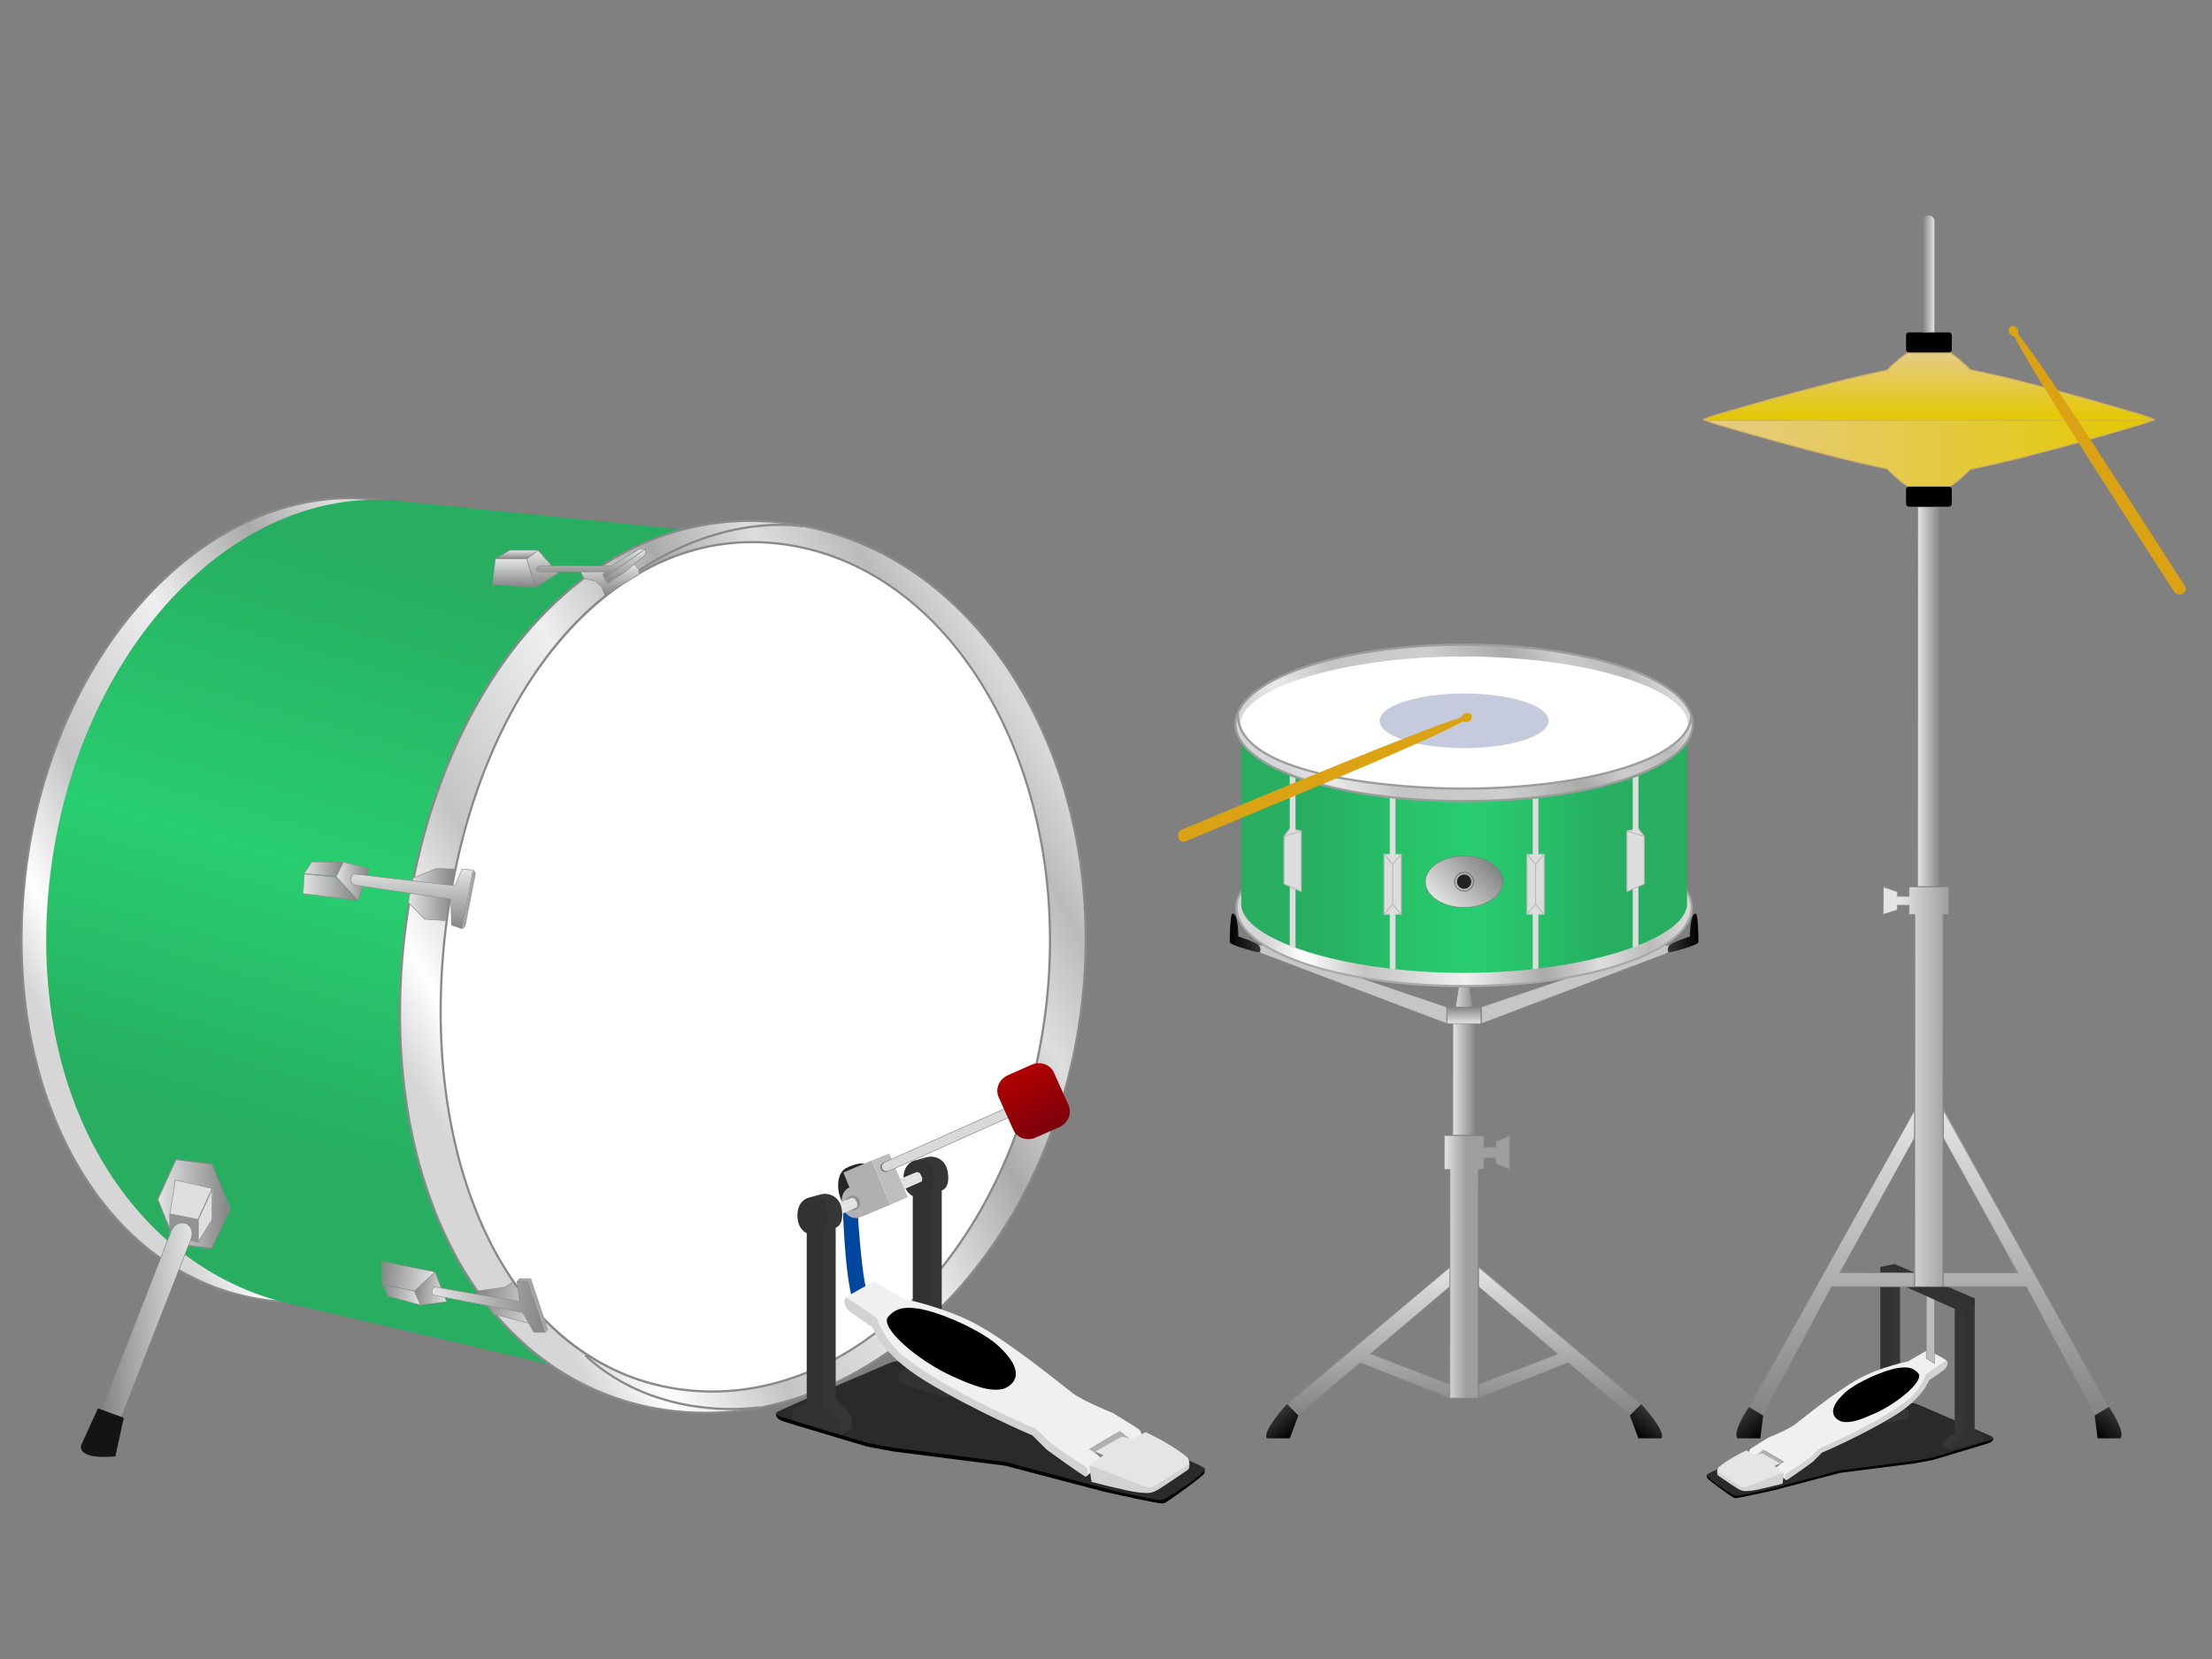<?xml version="1.0" encoding="utf-8"?>
<!-- Generator: Adobe Illustrator 16.0.0, SVG Export Plug-In . SVG Version: 6.00 Build 0)  -->
<!DOCTYPE svg PUBLIC "-//W3C//DTD SVG 1.1//EN" "http://www.w3.org/Graphics/SVG/1.1/DTD/svg11.dtd">
<svg version="1.1" xmlns="http://www.w3.org/2000/svg" xmlns:xlink="http://www.w3.org/1999/xlink" x="0px" y="0px" width="400px"
	 height="300px" viewBox="0 0 400 300" enable-background="new 0 0 400 300" xml:space="preserve">
<rect x="0" y="0" width="400" height="300" fill="#808080" stroke="none"/>
<g>
	<g>
		<path fill-rule="evenodd" clip-rule="evenodd" d="M308.67,266.712c-0.026,0.137,0.011,0.444,0.044,0.559
			c0.086,0.294,4.489,3.485,4.819,3.584c0.329,0.1,0.367,0.046,1.518-0.147c1.879-0.347,5.874-1.256,5.874-1.256l11.815-3.106
			l13.465-1.718l3.234-0.595c0,0,9.211-2.742,10.1-3.04c0.344-0.115,1.038-0.431,0.876-0.974
			C360.328,259.728,308.697,266.563,308.67,266.712z"/>
		<path fill-rule="evenodd" clip-rule="evenodd" fill="#2A2A2A" d="M308.67,266.712c0,0.704,3.91,3.105,4.537,3.503
			c0.627,0.396,0.936,0.304,1.816,0.143c1.881-0.344,4.501-0.958,4.501-0.958l13.207-3.502l8.782-1.124l4.689-0.595l3.235-0.596
			l10.5-3.171c0,0,0.417-0.145,0.483-0.335c0.028-0.082-0.005-0.17-0.153-0.261c-0.507-0.308-12.737-5.533-13.314-5.783
			c-0.546-0.233-1.005-0.417-1.611-0.232C343.992,254.212,308.67,265.689,308.67,266.712z"/>
		<polygon fill-rule="evenodd" clip-rule="evenodd" fill="#B0B0B0" points="318.904,262.155 322.602,264.334 321.289,265.345 
			317.715,263.08 		"/>
		<polygon fill-rule="evenodd" clip-rule="evenodd" fill="#323232" points="342.094,231.16 340.026,230.644 340.026,253.899 
			338.476,255.966 338.476,256.951 340.026,257.517 342.094,254.416 		"/>
		<path fill-rule="evenodd" clip-rule="evenodd" fill="#363636" d="M343.592,254.416v-24.29c0,0.023-1.561-0.517-1.561-0.517v24.807
			l-2.081,1.55v1.551l5.2-1.034v-1.55L343.592,254.416z"/>
		<polyline fill-rule="evenodd" clip-rule="evenodd" fill="#848484" points="321.839,264.639 321.84,264.857 321.283,265.352 
			320.885,265.062 		"/>
		<path fill-rule="evenodd" clip-rule="evenodd" fill="#F0F0F0" d="M318.904,262.155l3.697,2.179c0,0-0.529,0.342-0.858,0.595
			c-0.33,0.253-0.849,0.765-0.66,0.925c0.122,0.104,1.782,1.717,1.782,1.717l6.735-5.283l10.168-5.216c0,0,6.603-3.347,7.726-6.009
			c0.744-1.764,4.987-4.597,4.489-5.018c-0.253-0.297-3.169-1.85-3.169-1.85s-0.231-0.053-0.463,0.066
			c-0.314,0.163-3.301,1.915-3.301,1.915s-4.975,1.001-8.848,3.104c-4.315,2.341-10.754,7.691-11.621,8.318
			c-1.369,0.989-4.819,2.377-4.819,2.377s-2.704,1.634-3.169,1.98c-0.489,0.488-0.265,1.123-0.265,1.123l0.726,0.528
			L318.904,262.155z"/>
		<path fill-rule="evenodd" clip-rule="evenodd" fill="#D2D2D2" d="M322.865,267.57c0.135,0.102,0.158,0.09,0.265,0.065
			s4.401-3.026,4.688-3.302c0.286-0.274,1.651-1.65,1.651-1.65s6.797-2.863,12.875-6.536c5.479-3.313,6.471-6.537,6.471-6.537
			s2.623-1.764,2.905-2.047c0.312-0.35,0.762-1.098,0.264-1.519c-0.353,0.106-3.754,2.437-3.763,2.509
			c-0.068,0.507-1.213,3-3.17,4.556c-4.975,3.96-14.386,8.125-15.715,8.65c-0.473,0.187-1.849,1.649-1.849,1.649
			c-0.501,0.47-3.104,2.181-4.424,3.038C322.714,266.675,322.726,267.467,322.865,267.57z"/>
		<path fill-rule="evenodd" clip-rule="evenodd" fill="#E5E5E5" d="M310.519,266.117c-0.032,0.553,4.253,3.103,4.755,3.169
			c0.334,0.045,7.328-2.971,7.328-2.971l-1.717-1.254c0,0,0.496-0.218,0.793-0.331c0.125-0.048,0.211-0.076,0.131-0.132
			c-0.037-0.028-2.881-1.664-3.037-1.717c-0.156-0.054-0.127-0.065-0.396,0c-0.179,0.044-0.925,0.264-0.925,0.264l-1.65-0.858
			c0,0-2.597,1.16-4.622,2.707C310.781,265.298,310.557,265.461,310.519,266.117z"/>
		<path fill-rule="evenodd" clip-rule="evenodd" fill="#D2D2D2" d="M310.519,266.117c0,0-0.056,0.555,0.198,0.726
			c0.291,0.198,2.683,1.85,3.564,2.377c0.883,0.528,1.322,0.45,2.51,0.331c1.188-0.119,5.547-1.255,5.547-1.255
			s0.283-1.922,0.264-1.98c-0.041-0.128-6.603,2.51-6.603,2.51s-0.862,0.237-1.123,0.065L310.519,266.117z"/>
		<path fill-rule="evenodd" clip-rule="evenodd" d="M339.108,255.553c-2.511,1.129-4.43,1.877-6.075,1.519
			c-0.154-0.033-3.843-1.262,0.727-5.348c1.877-1.679,6.805-3.952,9.509-4.359c1.835-0.275,2.784,0.026,3.63,0.992
			C347.996,249.606,343.339,253.65,339.108,255.553z"/>
		<g>
			<polygon fill-rule="evenodd" clip-rule="evenodd" fill="#BCBCBC" points="348.322,245.588 348.345,233.744 349.818,234.819 
				349.796,246.57 			"/>
			<path fill="#828282" d="M348.395,233.931l1.352,0.9v11.646l-1.352-0.901V233.931 M348.295,233.744v11.886l1.551,1.034v-11.887
				L348.295,233.744L348.295,233.744z"/>
		</g>
		<polygon fill-rule="evenodd" clip-rule="evenodd" fill="#363636" points="355.105,234.777 353.476,234.261 353.476,259.067 
			351.305,260.617 351.305,261.651 352.933,262.168 352.933,261.134 355.105,259.584 		"/>
		<polygon fill-rule="evenodd" clip-rule="evenodd" fill="#323232" points="357.08,258.771 357.08,234.777 355.014,235.295 
			355.014,259.067 352.945,261.134 352.945,262.168 358.631,260.617 358.631,259.584 		"/>
		<polygon fill-rule="evenodd" clip-rule="evenodd" fill="#323232" points="357.08,236.328 355.014,237.361 340.026,230.644 
			340.026,229.093 342.61,228.576 357.08,234.777 		"/>
	</g>
	<g>
		<linearGradient id="SVGID_1_" gradientUnits="userSpaceOnUse" x1="366.361" y1="255.897" x2="366.361" y2="200.67">
			<stop  offset="0" style="stop-color:#848484"/>
			<stop  offset="1" style="stop-color:#E3E4E4"/>
		</linearGradient>
		<polygon fill-rule="evenodd" clip-rule="evenodd" fill="url(#SVGID_1_)" points="366.427,232.688 351.396,232.661 
			351.446,230.126 364.832,230.176 351.44,205.813 351.446,200.67 381.325,254.44 378.805,255.896 		"/>
		<path fill="#828282" d="M351.496,201.055l29.738,53.325l-2.41,1.446l-12.354-23.162l-0.028-0.053h-0.06h-14.887v-2.386h13.336
			h0.17l-0.082-0.148l-13.424-24.266V201.055 M351.396,200.67v5.167l13.436,24.289h-13.436v2.585h14.986l12.402,23.255l2.584-1.55
			L351.396,200.67L351.396,200.67z"/>
	</g>
	
		<linearGradient id="SVGID_2_" gradientUnits="userSpaceOnUse" x1="-211.745" y1="474.576" x2="-206.062" y2="474.576" gradientTransform="matrix(-0.643 0.766 0.766 0.643 -116.636 112.923)">
		<stop  offset="0" style="stop-color:#353535"/>
		<stop  offset="1" style="stop-color:#000000"/>
	</linearGradient>
	<path fill="url(#SVGID_2_)" d="M379.303,260.101h4.135c1-1.163-2.068-5.685-2.068-5.685l-2.584,1.55"/>
	<g>
		<linearGradient id="SVGID_3_" gradientUnits="userSpaceOnUse" x1="331.275" y1="255.895" x2="331.275" y2="200.694">
			<stop  offset="0" style="stop-color:#848484"/>
			<stop  offset="1" style="stop-color:#E3E4E4"/>
		</linearGradient>
		<polygon fill-rule="evenodd" clip-rule="evenodd" fill="url(#SVGID_3_)" points="316.279,254.373 346.271,200.694 
			346.178,205.837 332.747,230.102 346.228,230.176 346.178,232.711 331.241,232.661 318.818,255.896 		"/>
		<path fill="#828282" d="M346.128,201.055v4.757l-13.425,24.266l-0.082,0.148h0.17h13.337v2.386h-14.887h-0.06l-0.028,0.053
			l-12.354,23.162l-2.41-1.446L346.128,201.055 M346.228,200.67l-29.974,53.746l2.584,1.55l12.403-23.255h14.986v-2.585h-13.437
			l13.437-24.289V200.67L346.228,200.67z"/>
	</g>
	
		<linearGradient id="SVGID_4_" gradientUnits="userSpaceOnUse" x1="181.693" y1="5.732" x2="187.375" y2="5.732" gradientTransform="matrix(0.643 0.766 -0.766 0.643 202.223 112.923)">
		<stop  offset="0" style="stop-color:#353535"/>
		<stop  offset="1" style="stop-color:#000000"/>
	</linearGradient>
	<path fill="url(#SVGID_4_)" d="M318.32,260.101h-4.134c-1.001-1.163,2.067-5.685,2.067-5.685l2.584,1.55"/>
	<g>
		<linearGradient id="SVGID_5_" gradientUnits="userSpaceOnUse" x1="340.527" y1="196.511" x2="352.43" y2="196.511">
			<stop  offset="0.267" style="stop-color:#E3E4E4"/>
			<stop  offset="0.996" style="stop-color:#9E9E9E"/>
		</linearGradient>
		<polygon fill="url(#SVGID_5_)" points="346.228,232.661 346.277,165.403 345.193,165.354 345.243,163.722 343.127,163.672 
			343.077,164.563 340.527,165.355 340.593,160.36 343.111,161.248 343.077,162.04 345.193,162.09 345.243,160.36 352.43,160.41 
			352.38,165.403 351.396,165.354 351.347,232.661 		"/>
		<path fill="#828282" d="M352.33,160.46v4.844h-0.934h-0.1v0.1v67.208h-4.97v-67.208v-0.1h-0.1h-0.935v-1.582v-0.1h-0.1h-2.066
			h-0.1v0.1v0.769l-2.385,0.775v-4.768l2.385,0.774v0.768v0.1h0.1h2.066h0.1v-0.1v-1.58H352.33 M352.43,160.36h-7.236v1.68h-2.066
			v-0.84l-2.584-0.84v5.043l2.584-0.841v-0.841h2.066v1.682h1.034v67.308h5.169v-67.308h1.033V160.36L352.43,160.36z"/>
	</g>
	<g>
		<linearGradient id="SVGID_6_" gradientUnits="userSpaceOnUse" x1="346.744" y1="125.969" x2="350.879" y2="125.969">
			<stop  offset="0" style="stop-color:#E3E4E4"/>
			<stop  offset="1" style="stop-color:#848484"/>
		</linearGradient>
		<polygon fill-rule="evenodd" clip-rule="evenodd" fill="url(#SVGID_6_)" points="346.744,160.311 346.794,91.626 350.879,91.676 
			350.829,160.311 		"/>
		<path fill="#828282" d="M350.779,91.727v68.534h-3.936V91.727H350.779 M350.879,91.626h-4.135v68.734h4.135V91.626L350.879,91.626
			z"/>
	</g>
	<g>
		<linearGradient id="SVGID_7_" gradientUnits="userSpaceOnUse" x1="389.528" y1="81.807" x2="308.1" y2="81.807">
			<stop  offset="0" style="stop-color:#E3C800"/>
			<stop  offset="1" style="stop-color:#E6CB87"/>
		</linearGradient>
		<path fill="url(#SVGID_7_)" d="M345.053,87.909c-0.338,0-2.571-1.798-3.767-3.11c-12.104-2.45-31.278-8.198-31.471-8.255
			c-1.551-0.537-1.701-0.742-1.716-0.78c0.001,0,0.002,0.001,0.003,0.001c0.021,0,0.138-0.059,0.651-0.059h80.103
			c0.573,0,0.662,0.073,0.672,0.083c-0.001,0-0.001,0-0.001,0c-0.013,0-0.139,0.223-1.736,0.756
			c-0.192,0.058-19.56,5.942-31.479,8.309c-1.297,1.365-3.41,3.055-3.741,3.055H345.053z"/>
		<path fill="#D1AF65" d="M388.856,75.806c0.207,0,0.345,0.009,0.438,0.021c-0.185,0.111-0.602,0.312-1.53,0.621
			c-0.194,0.059-19.557,5.941-31.472,8.308l-0.063,0.013l-0.044,0.047c-1.265,1.358-3.295,2.957-3.614,2.993l-7.514,0
			c-0.337-0.039-2.454-1.714-3.697-3.078l-0.044-0.048l-0.064-0.013c-12.045-2.417-31.214-8.165-31.398-8.22
			c-0.921-0.318-1.335-0.515-1.52-0.625c0.09-0.011,0.224-0.02,0.421-0.02H388.856 M388.856,75.605h-80.103
			c-1.551,0-0.461,0.517,1.033,1.034c0,0,19.23,5.779,31.425,8.227c1.151,1.263,3.431,3.143,3.841,3.143h7.518
			c0.401,0,2.587-1.796,3.761-3.057c12.063-2.396,31.491-8.313,31.491-8.313C389.373,76.123,390.406,75.605,388.856,75.605
			L388.856,75.605z"/>
	</g>
	<path d="M344.678,88.525c0-0.285,0.23-0.517,0.516-0.517h7.236c0.285,0,0.516,0.231,0.516,0.517v2.584
		c0,0.286-0.23,0.517-0.516,0.517h-7.236c-0.285,0-0.516-0.231-0.516-0.517V88.525z"/>
	<g>
		<linearGradient id="SVGID_8_" gradientUnits="userSpaceOnUse" x1="348.809" y1="76.022" x2="348.809" y2="63.819">
			<stop  offset="0" style="stop-color:#E3C800"/>
			<stop  offset="1" style="stop-color:#E6CB87"/>
		</linearGradient>
		<path fill="url(#SVGID_8_)" d="M308.754,76.022c-0.57,0-0.652-0.073-0.66-0.081c0.017-0.011,0.154-0.215,1.726-0.758
			c0.188-0.057,19.362-5.805,31.412-8.223c1.25-1.343,3.484-3.141,3.821-3.141h7.518c0.331,0,2.444,1.69,3.688,3.025
			c11.974,2.397,31.341,8.281,31.535,8.34c1.614,0.538,1.725,0.76,1.73,0.776c0,0-0.001-0.001-0.003-0.001
			c-0.017,0-0.131,0.063-0.664,0.063H308.754z"/>
		<path fill="#D1AF65" d="M352.567,63.919c0.328,0.041,2.354,1.637,3.617,2.993l0.044,0.047l0.063,0.013
			c11.915,2.366,31.277,8.249,31.467,8.306c0.932,0.31,1.35,0.512,1.535,0.623c-0.093,0.012-0.231,0.021-0.438,0.021h-80.103
			c-0.197,0-0.331-0.009-0.421-0.02c0.185-0.109,0.596-0.306,1.512-0.623c0.192-0.058,19.361-5.805,31.406-8.222l0.064-0.013
			l0.044-0.048c1.244-1.364,3.36-3.04,3.693-3.078H352.567 M352.57,63.719h-7.518c-0.41,0-2.689,1.88-3.841,3.143
			c-12.194,2.447-31.425,8.227-31.425,8.227c-1.494,0.517-2.584,1.034-1.033,1.034h80.103c1.55,0,0.517-0.517-1.034-1.034
			c0,0-19.429-5.917-31.491-8.313C355.157,65.516,352.972,63.719,352.57,63.719L352.57,63.719z"/>
	</g>
	<path d="M344.678,63.203c0,0.286,0.23,0.517,0.516,0.517h7.236c0.285,0,0.516-0.231,0.516-0.517v-2.583
		c0-0.286-0.23-0.518-0.516-0.518h-7.236c-0.285,0-0.516,0.232-0.516,0.518V63.203z"/>
	
		<linearGradient id="SVGID_9_" gradientUnits="userSpaceOnUse" x1="-368.857" y1="49.507" x2="-366.789" y2="49.507" gradientTransform="matrix(-1 0 0 1 -19.012 0)">
		<stop  offset="0" style="stop-color:#E3E4E4"/>
		<stop  offset="1" style="stop-color:#848484"/>
	</linearGradient>
	<path fill="url(#SVGID_9_)" stroke="#828282" stroke-width="0.1" stroke-miterlimit="10" d="M347.777,60.102h2.068V39.947
		c0-0.57-0.463-1.034-1.034-1.034l0,0c-0.57,0-1.034,0.463-1.034,1.034V60.102z"/>
</g>
<g>
	<g>
		<g>
			<linearGradient id="SVGID_10_" gradientUnits="userSpaceOnUse" x1="247.478" y1="255.898" x2="247.478" y2="229.131">
				<stop  offset="0" style="stop-color:#848484"/>
				<stop  offset="1" style="stop-color:#E3E4E4"/>
			</linearGradient>
			<polygon fill-rule="evenodd" clip-rule="evenodd" fill="url(#SVGID_10_)" points="232.752,253.864 262.206,229.131 
				262.124,232.711 247.876,244.784 262.156,250.328 262.124,252.865 245.974,246.434 234.787,255.897 			"/>
			<path fill="#828282" d="M262.074,229.308v3.357l-14.23,12.081l-0.129,0.109l0.157,0.061l14.202,5.434v2.369l-16.082-6.331
				l-0.057-0.022l-0.045,0.039l-11.101,9.426l-1.926-1.925L262.074,229.308 M262.174,229.093l-29.457,24.807l2.067,2.066
				l11.171-9.485l16.219,6.385v-2.584l-14.266-5.459l14.266-12.111V229.093L262.174,229.093z"/>
		</g>
		
			<linearGradient id="SVGID_11_" gradientUnits="userSpaceOnUse" x1="-42.94" y1="273.738" x2="-37.857" y2="273.738" gradientTransform="matrix(0.643 0.766 -0.766 0.643 467.511 112.923)">
			<stop  offset="0" style="stop-color:#353535"/>
			<stop  offset="1" style="stop-color:#000000"/>
		</linearGradient>
		<path fill="url(#SVGID_11_)" d="M233.234,260.101H229.1c-1.002-1.163,3.617-6.201,3.617-6.201l2.067,2.066"/>
		<g>
			<linearGradient id="SVGID_12_" gradientUnits="userSpaceOnUse" x1="282.045" y1="255.898" x2="282.045" y2="229.093">
				<stop  offset="0" style="stop-color:#848484"/>
				<stop  offset="1" style="stop-color:#E3E4E4"/>
			</linearGradient>
			<polygon fill-rule="evenodd" clip-rule="evenodd" fill="url(#SVGID_12_)" points="283.593,246.442 267.323,252.818 
				267.392,250.281 281.625,244.869 267.374,232.673 267.392,229.093 296.767,253.938 294.73,255.898 			"/>
			<path fill="#828282" d="M267.441,229.308l29.21,24.598l-1.925,1.925l-11.102-9.426l-0.045-0.039l-0.057,0.022l-16.082,6.331
				v-2.369l14.202-5.434l0.157-0.061l-0.129-0.109l-14.23-12.081V229.308 M267.342,229.093v3.618l14.266,12.111l-14.266,5.459v2.584
				l16.219-6.385l11.172,9.485l2.066-2.066L267.342,229.093L267.342,229.093z"/>
		</g>
		
			<linearGradient id="SVGID_13_" gradientUnits="userSpaceOnUse" x1="-225.016" y1="490.711" x2="-219.934" y2="490.711" gradientTransform="matrix(-0.643 0.766 0.766 0.643 -221.236 112.923)">
			<stop  offset="0" style="stop-color:#353535"/>
			<stop  offset="1" style="stop-color:#000000"/>
		</linearGradient>
		<path fill="url(#SVGID_13_)" d="M296.282,260.101h4.134c1.002-1.163-3.617-6.201-3.617-6.201l-2.066,2.066"/>
		<g>
			<polygon fill="#C6C6C6" points="267.908,182.064 300.949,170.937 302.484,170.938 302.435,171.406 301.415,172.404 
				267.908,185.094 			"/>
			<path fill="#828282" d="M302.385,170.988v0.377l-0.99,0.988l-33.437,12.668v-2.886l32.992-11.147H302.385 M302.484,170.889
				h-1.551l-33.075,11.176v3.102l33.592-12.727l1.034-1.033V170.889L302.484,170.889z"/>
		</g>
		<linearGradient id="SVGID_14_" gradientUnits="userSpaceOnUse" x1="301.58" y1="168.693" x2="307.135" y2="168.693">
			<stop  offset="0" style="stop-color:#353535"/>
			<stop  offset="1" style="stop-color:#000000"/>
		</linearGradient>
		<path fill-rule="evenodd" clip-rule="evenodd" fill="url(#SVGID_14_)" d="M305.584,169.339c0,0-3.1,1.033-3.617,1.55
			c-0.517,0.518-0.517,1.293,0,1.293c0.518,0,5.168-1.293,5.168-1.81c0,0,0-5.168-0.517-5.168
			C305.584,165.204,305.584,169.339,305.584,169.339z"/>
		<g>
			<polygon fill="#C6C6C6" points="228.084,172.393 227.067,171.371 227.082,170.889 228.582,170.938 261.642,182.112 
				261.608,185.094 			"/>
			<path fill="#828282" d="M228.565,170.988l32.992,11.147v2.886l-33.436-12.668l-0.99-0.988v-0.377H228.565 M228.582,170.889h-1.55
				v0.518l1.034,1.033l33.591,12.727v-3.102L228.582,170.889L228.582,170.889z"/>
		</g>
		
			<linearGradient id="SVGID_15_" gradientUnits="userSpaceOnUse" x1="18.063" y1="168.693" x2="23.619" y2="168.693" gradientTransform="matrix(-1 0 0 1 246 0)">
			<stop  offset="0" style="stop-color:#353535"/>
			<stop  offset="1" style="stop-color:#000000"/>
		</linearGradient>
		<path fill-rule="evenodd" clip-rule="evenodd" fill="url(#SVGID_15_)" d="M223.932,169.339c0,0,3.101,1.033,3.617,1.55
			c0.518,0.518,0.518,1.293,0,1.293c-0.517,0-5.168-1.293-5.168-1.81c0,0,0-5.168,0.518-5.168
			C223.932,165.204,223.932,169.339,223.932,169.339z"/>
		<g>
			<linearGradient id="SVGID_16_" gradientUnits="userSpaceOnUse" x1="261.141" y1="229.068" x2="273.046" y2="229.068">
				<stop  offset="0" style="stop-color:#E3E4E4"/>
				<stop  offset="0.341" style="stop-color:#9E9E9E"/>
			</linearGradient>
			<polygon fill="url(#SVGID_16_)" points="262.174,252.815 262.224,211.521 261.141,211.472 261.19,205.32 268.375,205.37 
				268.325,207.388 270.442,207.438 270.492,206.354 273.046,205.367 272.978,211.521 270.461,210.441 270.492,209.455 
				268.375,209.405 268.325,211.521 267.342,211.472 267.292,252.815 			"/>
			<path fill="#828282" d="M268.275,205.42v1.968v0.1h0.1h2.067h0.1v-0.1v-0.966l2.386-0.954v5.906l-2.386-0.953v-0.966v-0.1h-0.1
				h-2.067h-0.1v0.1v1.967h-0.934h-0.1v0.1v41.244h-4.969v-41.244v-0.1h-0.1h-0.934v-6.002H268.275 M273.027,205.32l-2.585,1.034
				v1.033h-2.067v-2.067h-7.234v6.201h1.033v41.344h5.168v-41.344h1.033v-2.066h2.067v1.033l2.585,1.033V205.32L273.027,205.32z"/>
		</g>
		<g>
			<linearGradient id="SVGID_17_" gradientUnits="userSpaceOnUse" x1="266.825" y1="191.862" x2="262.69" y2="191.862">
				<stop  offset="0" style="stop-color:#848484"/>
				<stop  offset="1" style="stop-color:#E3E4E4"/>
			</linearGradient>
			<polygon fill-rule="evenodd" clip-rule="evenodd" fill="url(#SVGID_17_)" points="262.69,205.271 262.74,182.064 
				263.208,182.114 263.774,178.454 265.791,178.497 266.259,182.071 266.825,182.114 266.775,205.271 			"/>
			<path fill="#828282" d="M265.704,178.547l0.506,3.531l0.012,0.086h0.087h0.417v23.057h-3.936v-23.057h0.418h0.087l0.012-0.086
				l0.505-3.531H265.704 M265.791,178.447h-2.066l-0.517,3.617h-0.518v23.256h4.135v-23.256h-0.517L265.791,178.447L265.791,178.447
				z"/>
		</g>
		<g>
			<linearGradient id="SVGID_18_" gradientUnits="userSpaceOnUse" x1="264.758" y1="185.116" x2="264.758" y2="182.065">
				<stop  offset="0" style="stop-color:#E3E4E4"/>
				<stop  offset="1" style="stop-color:#848484"/>
			</linearGradient>
			<polygon fill-rule="evenodd" clip-rule="evenodd" fill="url(#SVGID_18_)" points="261.657,185.116 261.707,182.064 
				267.858,182.114 267.81,185.116 			"/>
			<path fill="#828282" d="M267.759,182.164v2.902h-6.002v-2.902H267.759 M267.858,182.064h-6.201v3.102h6.201V182.064
				L267.858,182.064z"/>
		</g>
	</g>
	<g>
		<linearGradient id="SVGID_19_" gradientUnits="userSpaceOnUse" x1="223.614" y1="164.141" x2="305.901" y2="164.141">
			<stop  offset="0.066" style="stop-color:#D6D6D6"/>
			<stop  offset="0.146" style="stop-color:#FFFFFF"/>
			<stop  offset="0.283" style="stop-color:#C4C4C4"/>
			<stop  offset="0.504" style="stop-color:#EFEFEF"/>
			<stop  offset="0.677" style="stop-color:#AAAAAA"/>
			<stop  offset="0.801" style="stop-color:#DEDEDE"/>
			<stop  offset="0.907" style="stop-color:#BBBBBB"/>
			<stop  offset="0.987" style="stop-color:#D8D8D8"/>
		</linearGradient>
		<path fill-rule="evenodd" clip-rule="evenodd" fill="url(#SVGID_19_)" d="M264.758,178.312c-22.687,0-41.144-6.356-41.144-14.171
			c0-7.813,18.457-14.17,41.144-14.17s41.144,6.356,41.144,14.17C305.901,171.955,287.444,178.312,264.758,178.312z"/>
		<path fill="#A8A8A8" d="M264.758,150.171c22.576,0,40.943,6.267,40.943,13.97c0,7.704-18.367,13.971-40.943,13.971
			s-40.943-6.267-40.943-13.971C223.814,156.438,242.182,150.171,264.758,150.171 M264.758,149.771
			c-22.833,0-41.344,6.433-41.344,14.37s18.511,14.371,41.344,14.371c22.834,0,41.344-6.434,41.344-14.371
			S287.592,149.771,264.758,149.771L264.758,149.771z"/>
	</g>
	<linearGradient id="SVGID_20_" gradientUnits="userSpaceOnUse" x1="224.448" y1="154.739" x2="305.068" y2="154.739">
		<stop  offset="0.155" style="stop-color:#27AE61"/>
		<stop  offset="0.513" style="stop-color:#28CE70"/>
		<stop  offset="0.823" style="stop-color:#27AE61"/>
	</linearGradient>
	<path fill-rule="evenodd" clip-rule="evenodd" fill="url(#SVGID_20_)" d="M264.758,143.12c17.389,0,40.311-9.569,40.311-9.569
		v29.915c0,6.231-18.295,12.462-40.311,12.462s-40.31-6.071-40.31-12.462v-29.915C224.448,133.551,248.25,143.12,264.758,143.12z"/>
	<g>
		<linearGradient id="SVGID_21_" gradientUnits="userSpaceOnUse" x1="233.107" y1="149.08" x2="296.364" y2="112.559">
			<stop  offset="0.066" style="stop-color:#D6D6D6"/>
			<stop  offset="0.146" style="stop-color:#E9E9E9"/>
			<stop  offset="0.283" style="stop-color:#C4C4C4"/>
			<stop  offset="0.504" style="stop-color:#CECECE"/>
			<stop  offset="0.677" style="stop-color:#AAAAAA"/>
			<stop  offset="0.783" style="stop-color:#CCCCCC"/>
			<stop  offset="0.907" style="stop-color:#BBBBBB"/>
			<stop  offset="0.987" style="stop-color:#D8D8D8"/>
		</linearGradient>
		<path fill-rule="evenodd" clip-rule="evenodd" fill="url(#SVGID_21_)" d="M264.758,116.497c22.834,0,41.344,6.433,41.344,14.371
			c0,7.938-18.51,13.921-41.344,13.921c-22.833,0-41.344-5.984-41.344-13.921C223.414,122.93,241.925,116.497,264.758,116.497z"/>
	</g>
	<path fill-rule="evenodd" clip-rule="evenodd" fill="#FFFFFF" d="M264.758,118.719c22.338,0,40.445,5.935,40.445,12.182
		c0,6.246-19.517,11.672-40.445,11.59c-24.18-0.095-40.444-5.344-40.444-11.59C224.313,124.654,242.42,118.719,264.758,118.719z"/>
	<ellipse fill-rule="evenodd" clip-rule="evenodd" fill="#C5CBDC" cx="264.758" cy="130.347" rx="15.277" ry="4.942"/>
	<g>
		<polygon fill-rule="evenodd" clip-rule="evenodd" fill="#DDDDDD" points="295.248,171.387 296.282,170.996 296.282,160.133 
			295.248,160.618 		"/>
		
			<path fill-rule="evenodd" clip-rule="evenodd" fill="#DDDDDD" stroke="#BBBBBB" stroke-width="0.2" stroke-linejoin="round" stroke-miterlimit="10" d="
			M297.316,159.838l-3.102,1.361v-10.918l2.033-0.452l1.068,1.412V159.838z M294.215,150.281l3.102,0.96"/>
		<polygon fill-rule="evenodd" clip-rule="evenodd" fill="#DDDDDD" points="295.248,150.314 296.282,150.605 296.282,140.326 
			295.248,140.697 		"/>
	</g>
	<g>
		
			<path fill-rule="evenodd" clip-rule="evenodd" fill="#DDDDDD" stroke="#BBBBBB" stroke-width="0.2" stroke-linecap="round" stroke-miterlimit="10" d="
			M279.229,165.333h-3.102v-10.852h3.102V165.333z M276.127,154.481l1.551,1.809 M279.229,154.481l-1.551,1.809 M276.127,165.333
			l1.551-1.808 M277.678,163.525l1.551,1.808 M277.678,156.29v7.235"/>
		<polygon fill-rule="evenodd" clip-rule="evenodd" fill="#DDDDDD" points="278.194,175.138 277.161,175.257 277.161,164.972 
			278.194,164.972 		"/>
		<polygon fill-rule="evenodd" clip-rule="evenodd" fill="#DDDDDD" points="278.194,154.739 277.161,154.739 277.161,144.468 
			278.194,144.374 		"/>
	</g>
	<g>
		
			<path fill-rule="evenodd" clip-rule="evenodd" fill="#DDDDDD" stroke="#BBBBBB" stroke-width="0.2" stroke-linecap="round" stroke-miterlimit="10" d="
			M253.389,165.333h-3.102v-10.852h3.102V165.333z M250.287,154.481l1.551,1.809 M253.389,154.481l-1.551,1.809 M250.287,165.333
			l1.551-1.808 M251.838,163.525l1.551,1.808 M251.838,156.29v7.235"/>
		<polygon fill-rule="evenodd" clip-rule="evenodd" fill="#DDDDDD" points="252.354,175.272 251.321,175.155 251.321,164.972 
			252.354,164.972 		"/>
		<polygon fill-rule="evenodd" clip-rule="evenodd" fill="#DDDDDD" points="252.354,154.739 251.321,154.739 251.321,144.3 
			252.354,144.374 		"/>
	</g>
	<g>
		<polygon fill-rule="evenodd" clip-rule="evenodd" fill="#DDDDDD" points="234.268,171.387 233.234,170.996 233.234,160.133 
			234.268,160.618 		"/>
		
			<path fill-rule="evenodd" clip-rule="evenodd" fill="#DDDDDD" stroke="#BBBBBB" stroke-width="0.2" stroke-linejoin="round" stroke-miterlimit="10" d="
			M232.2,151.241l1.067-1.412l2.033,0.452v10.918l-3.101-1.361V151.241z M232.2,151.241l3.101-0.96"/>
		<polygon fill-rule="evenodd" clip-rule="evenodd" fill="#DDDDDD" points="234.268,150.314 233.234,150.605 233.234,140.326 
			234.268,140.697 		"/>
	</g>
	<path fill-rule="evenodd" clip-rule="evenodd" fill="none" stroke="#9C9C9C" stroke-width="0.4" stroke-miterlimit="10" d="
		M264.758,116.569c22.834,0,41.344,6.433,41.344,14.371c0,7.937-18.51,13.922-41.344,13.922c-22.833,0-41.344-5.985-41.344-13.922
		C223.414,123.002,241.925,116.569,264.758,116.569z M223.868,128.805c-0.806,12.156,31.394,13.851,40.89,13.812
		c23.243-0.095,41.077-5.717,41.077-13.314"/>
	<g>
		<g>
			<linearGradient id="SVGID_22_" gradientUnits="userSpaceOnUse" x1="260.553" y1="163.647" x2="268.965" y2="155.234">
				<stop  offset="0" style="stop-color:#E3E4E4"/>
				<stop  offset="1" style="stop-color:#848484"/>
			</linearGradient>
			<path fill-rule="evenodd" clip-rule="evenodd" fill="url(#SVGID_22_)" d="M264.758,164.091c-3.867,0-7.013-2.086-7.013-4.65
				s3.146-4.651,7.013-4.651s7.013,2.087,7.013,4.651S268.625,164.091,264.758,164.091z"/>
			<path fill="#777777" d="M264.758,154.839c3.839,0,6.963,2.064,6.963,4.602c0,2.536-3.124,4.601-6.963,4.601
				s-6.963-2.064-6.963-4.601C257.795,156.903,260.919,154.839,264.758,154.839 M264.758,154.739c-3.9,0-7.063,2.104-7.063,4.701
				c0,2.596,3.162,4.7,7.063,4.7c3.901,0,7.063-2.104,7.063-4.7C271.82,156.844,268.659,154.739,264.758,154.739L264.758,154.739z"
				/>
		</g>
		<circle fill-rule="evenodd" clip-rule="evenodd" fill="#212121" cx="264.759" cy="159.44" r="1.292"/>
		<g>
			<path fill="#7C7C7C" d="M264.758,157.832c0.887,0,1.608,0.722,1.608,1.608s-0.722,1.608-1.608,1.608s-1.608-0.722-1.608-1.608
				S263.871,157.832,264.758,157.832 M264.758,157.632c-0.998,0-1.809,0.809-1.809,1.809c0,0.999,0.811,1.809,1.809,1.809
				c1,0,1.809-0.81,1.809-1.809C266.566,158.44,265.758,157.632,264.758,157.632L264.758,157.632z"/>
		</g>
	</g>
</g>
<g enable-background="new    ">
	<path fill-rule="evenodd" clip-rule="evenodd" fill="#DBA314" d="M266.123,129.376c-0.164-0.413-0.71-0.579-1.218-0.37
		c-0.337,0.138-0.569,0.406-0.642,0.691c-8.104,2.583-33.621,13.247-50.498,20.311c-0.629,0.264-0.914,0.968-0.658,1.582
		c0.257,0.615,0.724,0.766,1.354,0.502c16.91-7.075,42.804-17.62,50.096-21.642c0.248,0.159,0.604,0.191,0.945,0.051
		C266.01,130.293,266.289,129.789,266.123,129.376z"/>
	<path fill-rule="evenodd" clip-rule="evenodd" fill="#DBA314" d="M363.566,59.042c-0.377,0.234-0.443,0.801-0.148,1.264
		c0.195,0.307,0.5,0.489,0.793,0.51c3.971,7.522,18.967,30.759,28.896,46.125c0.371,0.573,1.115,0.73,1.674,0.369
		c0.56-0.361,0.626-0.847,0.254-1.421c-9.945-15.397-24.891-39.026-30.135-45.494c0.112-0.272,0.081-0.628-0.117-0.939
		C364.489,58.992,363.943,58.807,363.566,59.042z"/>
</g>
<g>
	<g>
		<linearGradient id="SVGID_23_" gradientUnits="userSpaceOnUse" x1="4.525" y1="194.145" x2="112.652" y2="131.718">
			<stop  offset="0.066" style="stop-color:#D6D6D6"/>
			<stop  offset="0.146" style="stop-color:#FFFFFF"/>
			<stop  offset="0.283" style="stop-color:#C4C4C4"/>
			<stop  offset="0.504" style="stop-color:#EFEFEF"/>
			<stop  offset="0.677" style="stop-color:#AAAAAA"/>
			<stop  offset="0.801" style="stop-color:#DEDEDE"/>
			<stop  offset="0.907" style="stop-color:#BBBBBB"/>
			<stop  offset="0.987" style="stop-color:#D8D8D8"/>
		</linearGradient>
		<path fill="url(#SVGID_23_)" d="M53.776,235.489c-1.93,0-3.877-0.132-5.788-0.393c-29.683-4.044-48.64-38.746-43.156-79.003
			c5.128-37.647,30.271-66.036,58.486-66.036c1.845,0,3.71,0.126,5.542,0.376c29.82,4.063,49.618,40.127,44.132,80.394
			C107.971,207.69,82.513,235.489,53.776,235.489z"/>
		<path fill="#898989" d="M63.323,89.857v0.4c1.834,0,3.688,0.126,5.511,0.375c29.711,4.048,49.432,40.011,43.961,80.169
			c-2.45,17.982-9.933,34.454-21.069,46.381c-10.904,11.677-24.381,18.107-37.95,18.107c-1.921,0-3.859-0.132-5.76-0.391
			c-14.355-1.955-26.669-11.109-34.674-25.775c-8.015-14.685-10.967-33.508-8.311-53.003c2.477-18.181,9.836-34.913,20.722-47.113
			c10.787-12.089,24.128-18.748,37.566-18.75L63.323,89.857 M63.319,89.857C35.428,89.86,9.801,118.139,4.635,156.066
			c-5.509,40.44,13.35,75.145,43.327,79.229c1.943,0.265,3.88,0.394,5.814,0.394c27.912,0,54.263-27.014,59.416-64.834
			c5.509-40.441-14.325-76.535-44.304-80.619C67.024,89.981,65.169,89.857,63.319,89.857L63.319,89.857z"/>
	</g>
	<g>
		
			<linearGradient id="SVGID_24_" gradientUnits="userSpaceOnUse" x1="486.709" y1="83.234" x2="529.569" y2="232.706" gradientTransform="matrix(-1 0 0 1 576.537 0)">
			<stop  offset="0.155" style="stop-color:#27AE61"/>
			<stop  offset="0.513" style="stop-color:#28CE70"/>
			<stop  offset="0.823" style="stop-color:#27AE61"/>
		</linearGradient>
		<path fill="url(#SVGID_24_)" d="M103.259,247.697c0,0-36.866-8.743-50.646-11.886c-29.457-6.719-48.836-38.788-43.327-79.229
			c5.511-40.441,34.278-69.915,64.255-65.831l65.377,6.559L103.259,247.697z"/>
	</g>
	<g>
		<linearGradient id="SVGID_25_" gradientUnits="userSpaceOnUse" x1="72.275" y1="209.648" x2="193.358" y2="139.741">
			<stop  offset="0.066" style="stop-color:#D6D6D6"/>
			<stop  offset="0.146" style="stop-color:#FFFFFF"/>
			<stop  offset="0.283" style="stop-color:#C4C4C4"/>
			<stop  offset="0.504" style="stop-color:#EFEFEF"/>
			<stop  offset="0.677" style="stop-color:#AAAAAA"/>
			<stop  offset="0.801" style="stop-color:#DEDEDE"/>
			<stop  offset="0.907" style="stop-color:#BBBBBB"/>
			<stop  offset="0.987" style="stop-color:#D8D8D8"/>
		</linearGradient>
		<path fill="url(#SVGID_25_)" d="M127.604,255.493c-2.342,0-4.707-0.162-7.031-0.481c-16.617-2.282-30.456-12.718-38.969-29.384
			c-8.25-16.149-11.134-37.117-8.122-59.04c5.858-42.638,31.46-72.417,62.259-72.417c2.262,0,4.571,0.16,6.863,0.475
			c35.18,4.833,58.859,44.735,52.785,88.949C189.758,224.584,160.617,255.493,127.604,255.493z"/>
		<path fill="#898989" d="M135.747,93.971v0.4c2.25,0,4.547,0.159,6.831,0.473c35.07,4.818,58.672,44.619,52.614,88.723
			c-2.725,19.832-11.182,38.066-23.813,51.345c-12.503,13.143-28.049,20.381-43.773,20.381c-2.333,0-4.689-0.161-7.004-0.479
			c-16.55-2.273-30.335-12.67-38.818-29.276c-8.231-16.113-11.108-37.039-8.102-58.922c2.787-20.288,10.353-38.626,21.302-51.636
			c11.345-13.48,25.439-20.606,40.759-20.607L135.747,93.971 M135.742,93.971c-31.927,0.004-56.762,31.134-62.458,72.589
			c-6.099,44.394,12.058,83.813,47.262,88.649c2.364,0.325,4.716,0.483,7.059,0.483c32.547,0,62.293-30.658,67.983-72.071
			c6.099-44.396-17.751-84.338-52.956-89.174C140.3,94.127,138.006,93.971,135.742,93.971L135.742,93.971z"/>
	</g>
	<g>
		<path fill="#FFFFFF" d="M128.806,251.632c-2.081,0-4.183-0.154-6.249-0.459c-29.93-4.407-47.526-39.815-41.839-84.192
			c5.205-40.598,27.954-68.953,55.323-68.953c2.009,0,4.061,0.152,6.096,0.451c31.258,4.601,52.295,42.597,46.896,84.7
			C184.03,222.203,158.138,251.632,128.806,251.632z"/>
		<path fill="#898989" d="M136.046,97.828v0.4c1.997,0,4.036,0.151,6.063,0.449c31.15,4.585,52.112,42.481,46.727,84.477
			c-2.421,18.884-9.936,36.246-21.161,48.887c-11.104,12.505-24.908,19.392-38.869,19.392c-2.071,0-4.164-0.153-6.22-0.456
			c-14.692-2.164-26.933-12.058-34.467-27.858c-7.315-15.344-9.873-35.271-7.202-56.111c5.19-40.492,27.858-68.775,55.124-68.778
			L136.046,97.828 M136.042,97.828c-28.384,0.003-50.46,29.648-55.521,69.127c-5.418,42.277,10.717,79.808,42.008,84.416
			c2.102,0.31,4.195,0.461,6.278,0.461c28.935,0,55.37-29.194,60.426-68.628c5.422-42.282-15.777-80.317-47.065-84.923
			C140.094,97.976,138.055,97.828,136.042,97.828L136.042,97.828z"/>
	</g>
	<path fill="none" stroke="#898989" stroke-width="0.4" stroke-miterlimit="10" d="M145.205,95.158
		c-0.675-0.01-14.944-2.692-31.98,9.576"/>
	<path fill="none" stroke="#898989" stroke-width="0.4" stroke-miterlimit="10" d="M137.357,254.467c0,0-18.079,3.05-31.516-9.354"
		/>
	<g>
		<g>
			<linearGradient id="SVGID_26_" gradientUnits="userSpaceOnUse" x1="28.499" y1="217.724" x2="41.587" y2="217.724">
				<stop  offset="0" style="stop-color:#E3E4E4"/>
				<stop  offset="1" style="stop-color:#848484"/>
			</linearGradient>
			<polygon fill="url(#SVGID_26_)" points="31.769,224.946 28.499,216.849 31.81,209.68 38.317,210.501 41.587,218.599 
				38.277,225.768 			"/>
			<path fill="#898989" d="M31.871,209.788l6.375,0.805l3.216,7.964l-3.246,7.103l-6.376-0.805l-3.216-7.964L31.871,209.788
				 M31.75,209.571l-3.344,7.314l3.292,8.152l6.639,0.838l3.343-7.314l-3.292-8.152L31.75,209.571L31.75,209.571z"/>
		</g>
		<g>
			<polygon fill="#DEDEDE" points="30.659,219.483 31.732,213.339 38.39,214.93 35.789,220.509 			"/>
			<path fill="#898989" d="M31.764,213.452l6.496,1.499l-2.5,5.501l-4.995-0.999L31.764,213.452 M31.683,213.331l-1.033,6.201
				l5.168,1.033l2.584-5.685L31.683,213.331L31.683,213.331z"/>
		</g>
		<g>
			<polygon fill="#DEDEDE" points="35.867,220.565 38.447,214.901 38.352,220.565 35.867,224.526 			"/>
			<path fill="#898989" d="M38.301,215.343v5.194l-2.384,3.814v-3.765L38.301,215.343 M38.401,214.881l-2.584,5.685v4.135
				l2.584-4.135V214.881L38.401,214.881z"/>
		</g>
		<g>
			<polygon fill="#939393" points="30.664,223.103 30.699,219.532 35.808,220.614 35.768,224.633 			"/>
			<path fill="#898989" d="M30.75,219.654l4.968,0.993v3.918l-4.968-1.489V219.654 M30.649,219.532v3.618l5.168,1.55v-4.135
				L30.649,219.532L30.649,219.532z"/>
		</g>
		<g>
			<linearGradient id="SVGID_27_" gradientUnits="userSpaceOnUse" x1="18.398" y1="239.128" x2="34.733" y2="239.128">
				<stop  offset="0" style="stop-color:#848484"/>
				<stop  offset="1" style="stop-color:#E3E4E4"/>
			</linearGradient>
			<path fill="url(#SVGID_27_)" d="M20.172,257.125c-0.208,0-0.411-0.037-0.604-0.108c-0.437-0.163-0.788-0.5-0.988-0.949
				c-0.239-0.536-0.244-1.182-0.013-1.771l12.388-31.681c0.346-0.888,1.151-1.484,2.003-1.484c0.208,0,0.41,0.037,0.603,0.108
				c0.437,0.163,0.788,0.501,0.989,0.95c0.239,0.536,0.244,1.182,0.014,1.771l-12.389,31.68
				C21.829,256.529,21.024,257.125,20.172,257.125L20.172,257.125z"/>
			<path fill="#828282" d="M32.958,221.183c0.202,0,0.398,0.035,0.585,0.104c0.424,0.159,0.766,0.487,0.961,0.924
				c0.234,0.523,0.239,1.155,0.013,1.733l-12.389,31.68c-0.339,0.867-1.125,1.45-1.957,1.45c-0.202,0-0.399-0.035-0.586-0.104
				c-0.424-0.158-0.765-0.486-0.96-0.923c-0.234-0.523-0.238-1.155-0.012-1.732l12.388-31.681
				C31.339,221.766,32.126,221.183,32.958,221.183 M32.958,221.082c-0.847,0-1.688,0.588-2.05,1.516l-12.388,31.681
				c-0.452,1.155,0.009,2.403,1.03,2.785c0.203,0.075,0.412,0.111,0.621,0.111c0.847,0,1.688-0.588,2.05-1.515l12.389-31.68
				c0.451-1.156-0.01-2.404-1.032-2.787C33.376,221.118,33.167,221.082,32.958,221.082L32.958,221.082z"/>
		</g>
		<path fill="#141414" d="M22.381,256.386l-4.664-1.712l-3.025,6.626c0,0-1.127,2.7,6.163,2.063L22.381,256.386z"/>
	</g>
	<g>
		<g>
			
				<linearGradient id="SVGID_28_" gradientUnits="userSpaceOnUse" x1="485.259" y1="248.844" x2="497.953" y2="248.844" gradientTransform="matrix(-0.99 -0.14 -0.14 0.99 613.869 57.974)">
				<stop  offset="0" style="stop-color:#E3E4E4"/>
				<stop  offset="1" style="stop-color:#848484"/>
			</linearGradient>
			<polygon fill="url(#SVGID_28_)" stroke="#898989" stroke-width="0.1" stroke-miterlimit="10" points="92.674,231.857 
				91.372,232.753 86.075,233.486 89.252,237.641 96.951,239.642 98.168,238.622 			"/>
			
				<linearGradient id="SVGID_29_" gradientUnits="userSpaceOnUse" x1="500.961" y1="242.065" x2="506.946" y2="242.065" gradientTransform="matrix(-0.996 -0.092 -0.092 0.996 602.078 38.374)">
				<stop  offset="0" style="stop-color:#E3E4E4"/>
				<stop  offset="1" style="stop-color:#848484"/>
			</linearGradient>
			<polygon fill="url(#SVGID_29_)" stroke="#898989" stroke-width="0.1" stroke-miterlimit="10" points="78.663,230.009 
				74.927,233.476 76.034,235.994 80.761,235.393 			"/>
			
				<linearGradient id="SVGID_30_" gradientUnits="userSpaceOnUse" x1="503.545" y1="240.346" x2="513.364" y2="240.346" gradientTransform="matrix(-0.996 -0.092 -0.092 0.996 602.078 38.374)">
				<stop  offset="0" style="stop-color:#E3E4E4"/>
				<stop  offset="1" style="stop-color:#848484"/>
			</linearGradient>
			<polygon fill="url(#SVGID_30_)" stroke="#898989" stroke-width="0.1" stroke-miterlimit="10" points="68.98,228.076 
				69.116,232.24 74.927,233.476 78.663,230.009 			"/>
			
				<linearGradient id="SVGID_31_" gradientUnits="userSpaceOnUse" x1="505.612" y1="243.615" x2="512.846" y2="243.615" gradientTransform="matrix(-0.996 -0.092 -0.092 0.996 602.078 38.374)">
				<stop  offset="0" style="stop-color:#E3E4E4"/>
				<stop  offset="1" style="stop-color:#848484"/>
			</linearGradient>
			<polygon fill="url(#SVGID_31_)" stroke="#898989" stroke-width="0.1" stroke-miterlimit="10" points="70.212,234.419 
				69.116,232.24 74.927,233.476 76.034,235.994 			"/>
			<g>
				<linearGradient id="SVGID_32_" gradientUnits="userSpaceOnUse" x1="78.099" y1="236.3" x2="98.538" y2="236.3">
					<stop  offset="0" style="stop-color:#E3E4E4"/>
					<stop  offset="1" style="stop-color:#848484"/>
				</linearGradient>
				<path fill="url(#SVGID_32_)" d="M96.54,240.93l-2.024-3.593c-0.187-0.054-15.311-2.935-16.052-3.125
					c-0.32-0.082-0.393-0.431-0.358-0.704c0.048-0.381,0.304-0.767,0.699-0.767c0.049,0,0.101,0.007,0.152,0.019
					c0.892,0.207,14.849,2.561,14.99,2.584l-0.459-3.674l2.018,0.057l3.031,9.203H96.54z"/>
				<path fill="#898989" d="M95.435,231.776l3.034,9.104h-1.871l-2.039-3.568l-0.023-0.04l-0.045-0.009
					c-0.152-0.028-15.275-2.909-16.014-3.099c-0.289-0.074-0.353-0.396-0.321-0.649c0.046-0.359,0.284-0.723,0.65-0.723
					c0.045,0,0.093,0.005,0.141,0.017c0.893,0.207,14.418,2.488,14.993,2.585l0.135,0.022l-0.019-0.135l-0.5-3.505H95.435
					 M95.507,231.677h-2.067l0.517,3.618c0,0-14.087-2.375-14.987-2.584c-0.057-0.013-0.111-0.02-0.163-0.02
					c-0.78,0-1.057,1.388-0.354,1.569c0.751,0.192,16.021,3.101,16.021,3.101l2.067,3.618h2.067L95.507,231.677L95.507,231.677z"/>
			</g>
			<polygon fill="#A3A3A3" points="95.507,231.677 96.023,231.16 99.124,240.463 98.607,240.979 			"/>
			<polygon fill="#A3A3A3" points="93.956,231.16 96.023,231.16 95.507,231.677 93.439,231.677 			"/>
		</g>
		<g>
			<g>
				<linearGradient id="SVGID_33_" gradientUnits="userSpaceOnUse" x1="73.813" y1="161.759" x2="82.175" y2="161.759">
					<stop  offset="0" style="stop-color:#E3E4E4"/>
					<stop  offset="1" style="stop-color:#848484"/>
				</linearGradient>
				<polygon fill="url(#SVGID_33_)" points="76.782,166.23 73.813,163.188 74.653,158.769 78.875,157.057 82.175,157.144 
					80.536,166.461 				"/>
				<path fill="#898989" d="M78.875,157.111l3.184,0.079l-1.565,9.218l-3.67-0.226l-2.938-2.992l0.807-4.359L78.875,157.111
					 M78.856,157.011l-4.253,1.749l-0.826,4.464l3.002,3.057l3.798,0.233l1.6-9.42L78.856,157.011L78.856,157.011z"/>
			</g>
			<g>
				<linearGradient id="SVGID_34_" gradientUnits="userSpaceOnUse" x1="60.769" y1="159.334" x2="66.814" y2="159.334">
					<stop  offset="0" style="stop-color:#E3E4E4"/>
					<stop  offset="1" style="stop-color:#848484"/>
				</linearGradient>
				<polygon fill="url(#SVGID_34_)" points="60.769,158.521 62.105,155.872 66.813,157.056 64.704,162.795 				"/>
				<path fill="#898989" d="M62.115,155.966l4.579,1.112l-2.01,5.621l-3.832-4.162L62.115,155.966 M62.061,155.85l-1.328,2.705
					l3.99,4.334l2.103-5.882L62.061,155.85L62.061,155.85z"/>
			</g>
			<g>
				<linearGradient id="SVGID_35_" gradientUnits="userSpaceOnUse" x1="54.774" y1="160.411" x2="64.594" y2="160.411">
					<stop  offset="0" style="stop-color:#E3E4E4"/>
					<stop  offset="1" style="stop-color:#848484"/>
				</linearGradient>
				<polygon fill="url(#SVGID_35_)" points="54.774,161.596 55.029,158 60.728,158.604 64.594,162.822 				"/>
				<path fill="#898989" d="M55.073,158.106l5.611,0.544l3.78,4.105l-9.591-1.198L55.073,158.106 M54.979,157.997l-0.212,3.648
					l9.955,1.243l-3.99-4.334L54.979,157.997L54.979,157.997z"/>
			</g>
			<g>
				<linearGradient id="SVGID_36_" gradientUnits="userSpaceOnUse" x1="54.984" y1="157.168" x2="62.06" y2="157.168">
					<stop  offset="0" style="stop-color:#E3E4E4"/>
					<stop  offset="1" style="stop-color:#848484"/>
				</linearGradient>
				<polygon fill="url(#SVGID_36_)" points="54.984,157.947 56.396,155.835 62.06,155.899 60.704,158.502 				"/>
				<path fill="#898989" d="M56.409,155.909l5.492,0.039l-1.227,2.5l-5.523-0.535L56.409,155.909 M56.354,155.809l-1.374,2.188
					l5.753,0.558l1.328-2.705L56.354,155.809L56.354,155.809z"/>
			</g>
			<g>
				<linearGradient id="SVGID_37_" gradientUnits="userSpaceOnUse" x1="74.513" y1="157.127" x2="74.513" y2="167.942">
					<stop  offset="0" style="stop-color:#E3E4E4"/>
					<stop  offset="1" style="stop-color:#848484"/>
				</linearGradient>
				<path fill="url(#SVGID_37_)" d="M81.615,167.268l-0.079-4.633c-0.209-0.072-16.663-2.434-17.453-2.604
					c-0.483-0.103-0.682-0.664-0.629-1.165c0.042-0.403,0.261-0.812,0.654-0.812c0.043,0,0.089,0.005,0.135,0.015l17.978,2.088
					l1.352-3.029l2.009,0.21l-2.007,10.605L81.615,167.268z"/>
				<path fill="#898989" d="M83.589,157.213l1.878,0.164l-1.932,10.499l-1.839-0.634l-0.11-4.608l-0.002-0.085l-0.084-0.012
					c-0.166-0.024-16.618-2.386-17.407-2.556c-0.454-0.097-0.64-0.632-0.59-1.11c0.04-0.382,0.243-0.768,0.604-0.768
					c0.04,0,0.082,0.005,0.133,0.016l17.974,2.087l0.074,0.008l0.03-0.067L83.589,157.213 M83.526,157.107l-1.3,2.999l-17.974-2.087
					c-0.05-0.011-0.099-0.016-0.145-0.016c-0.885,0-1,1.87-0.036,2.075c0.802,0.173,17.414,2.557,17.414,2.557l0.112,4.679
					l2.015,0.694l1.973-10.722L83.526,157.107L83.526,157.107z"/>
			</g>
			<polygon fill="#A3A3A3" points="85.586,157.287 86.056,157.847 84.172,167.539 83.613,168.009 			"/>
		</g>
		<g>
			
				<linearGradient id="SVGID_38_" gradientUnits="userSpaceOnUse" x1="466.303" y1="101.962" x2="466.303" y2="107.647" gradientTransform="matrix(-1 0 0 1 576.537 0)">
				<stop  offset="0" style="stop-color:#E3E4E4"/>
				<stop  offset="1" style="stop-color:#848484"/>
			</linearGradient>
			<polygon fill="url(#SVGID_38_)" stroke="#898989" stroke-width="0.1" stroke-miterlimit="10" points="115.532,103.9 
				109.395,107.647 108.813,106.155 107.78,105.127 105.584,104.611 104.938,103.318 114.692,101.962 115.532,102.996 			"/>
			
				<linearGradient id="SVGID_39_" gradientUnits="userSpaceOnUse" x1="478.447" y1="99.508" x2="478.447" y2="106.226" gradientTransform="matrix(-1 0 0 1 576.537 0)">
				<stop  offset="0" style="stop-color:#E3E4E4"/>
				<stop  offset="1" style="stop-color:#848484"/>
			</linearGradient>
			<polygon fill="url(#SVGID_39_)" stroke="#898989" stroke-width="0.1" stroke-miterlimit="10" points="100.933,103.642 
				97.315,99.507 95.249,101.058 96.798,106.226 			"/>
			
				<linearGradient id="SVGID_40_" gradientUnits="userSpaceOnUse" x1="483.099" y1="99.508" x2="483.099" y2="101.058" gradientTransform="matrix(-1 0 0 1 576.537 0)">
				<stop  offset="0" style="stop-color:#E3E4E4"/>
				<stop  offset="1" style="stop-color:#848484"/>
			</linearGradient>
			<polygon fill="url(#SVGID_40_)" stroke="#898989" stroke-width="0.1" stroke-miterlimit="10" points="89.563,101.058 
				95.313,100.961 97.315,99.507 92.147,99.507 			"/>
			
				<linearGradient id="SVGID_41_" gradientUnits="userSpaceOnUse" x1="483.616" y1="101.058" x2="483.616" y2="106.226" gradientTransform="matrix(-1 0 0 1 576.537 0)">
				<stop  offset="0" style="stop-color:#E3E4E4"/>
				<stop  offset="1" style="stop-color:#848484"/>
			</linearGradient>
			<polygon fill="url(#SVGID_41_)" stroke="#898989" stroke-width="0.1" stroke-miterlimit="10" points="89.046,105.709 
				89.563,101.058 95.249,101.058 96.798,106.226 			"/>
			
				<linearGradient id="SVGID_42_" gradientUnits="userSpaceOnUse" x1="463.46" y1="99.249" x2="463.46" y2="105.451" gradientTransform="matrix(-1 0 0 1 576.537 0)">
				<stop  offset="0" style="stop-color:#E3E4E4"/>
				<stop  offset="1" style="stop-color:#848484"/>
			</linearGradient>
			<polygon fill="url(#SVGID_42_)" stroke="#898989" stroke-width="0.1" stroke-miterlimit="10" points="116.695,99.249 
				116.695,100.282 113.077,103.383 109.977,105.45 109.459,104.417 			"/>
			
				<linearGradient id="SVGID_43_" gradientUnits="userSpaceOnUse" x1="469.714" y1="99.249" x2="469.714" y2="104.417" gradientTransform="matrix(-1 0 0 1 576.537 0)">
				<stop  offset="0" style="stop-color:#E3E4E4"/>
				<stop  offset="1" style="stop-color:#848484"/>
			</linearGradient>
			<path fill="url(#SVGID_43_)" stroke="#898989" stroke-width="0.1" stroke-miterlimit="10" d="M115.661,99.249l-5.168,3.101
				c0,0-11.039-0.105-12.92,0c-0.595,0.101-1.034,0.982,0,1.034c1.292,0.064,11.886,0,11.886,0l-0.516,0.517l0.516,0.517
				l7.236-5.168H115.661z"/>
			<g>
				<linearGradient id="SVGID_44_" gradientUnits="userSpaceOnUse" x1="109.236" y1="103.881" x2="109.236" y2="105.147">
					<stop  offset="0" style="stop-color:#E3E4E4"/>
					<stop  offset="1" style="stop-color:#848484"/>
				</linearGradient>
				<polygon fill="url(#SVGID_44_)" points="109.481,105.147 108.99,103.881 109.424,104.452 				"/>
				<path fill="#898989" d="M109.217,104.315l0.16,0.16l0.376,0.751l-0.215-0.107L109.217,104.315 M108.943,103.9l0.516,1.292
					l0.518,0.258l-0.518-1.034L108.943,103.9L108.943,103.9z"/>
			</g>
		</g>
	</g>
	<g>
		<path fill-rule="evenodd" clip-rule="evenodd" fill="#00479D" d="M155.073,218.352h-2.67c0.211,5.932,0.707,12.702,1.582,16.015
			l2.67-1.285C155.942,230.973,155.145,221.021,155.073,218.352z"/>
		<path fill-rule="evenodd" clip-rule="evenodd" d="M217.844,265.603c0.039,0.207-0.016,0.667-0.066,0.838
			c-0.127,0.438-6.719,5.217-7.213,5.366c-0.494,0.148-0.551,0.069-2.273-0.222c-2.813-0.519-8.795-1.88-8.795-1.88l-17.688-4.65
			l-20.159-2.571l-4.842-0.892c0,0-13.79-4.104-15.119-4.552c-0.517-0.173-1.556-0.646-1.313-1.457
			C140.505,255.148,217.803,265.382,217.844,265.603z"/>
		<path fill-rule="evenodd" clip-rule="evenodd" fill="#2A2A2A" d="M217.844,265.603c0,1.056-5.854,4.651-6.793,5.245
			s-1.4,0.455-2.719,0.215c-2.814-0.515-6.738-1.436-6.738-1.436l-19.772-5.243l-13.149-1.683l-7.02-0.89l-4.845-0.892
			l-15.719-4.749c0,0-0.625-0.214-0.725-0.502c-0.042-0.119,0.007-0.253,0.23-0.388c0.758-0.463,19.068-8.286,19.933-8.658
			c0.816-0.353,1.504-0.627,2.413-0.35C164.963,246.888,217.844,264.072,217.844,265.603z"/>
		<polygon fill-rule="evenodd" clip-rule="evenodd" fill="#B0B0B0" points="202.521,258.782 196.986,262.045 198.951,263.558 
			204.302,260.166 		"/>
		<path fill-rule="evenodd" clip-rule="evenodd" fill="#363636" d="M165.156,209.949c0,0,2.39-0.742,2.966-0.791
			s2.821,0.111,3.262,2.769c0.494,2.98-1.088,3.36-1.088,3.36v30.94l2.867,3.163v2.273l-1.977,1.089l-3.855-3.956L165.156,209.949z"
			/>
		<path fill-rule="evenodd" clip-rule="evenodd" fill="#323232" d="M165.058,246.92v-30.644c0,0-1.664-0.645-1.681-3.164
			c-0.018-2.635,1.779-3.163,1.779-3.163c4.547-1.252,4.231,5.042,2.768,5.733v31.83l3.263,3.13v2.11l-8.699-2.67v-1.977
			L165.058,246.92z"/>
		<polyline fill-rule="evenodd" clip-rule="evenodd" fill="#848484" points="198.128,262.501 198.127,262.828 198.961,263.567 
			199.557,263.131 		"/>
		<path fill-rule="evenodd" clip-rule="evenodd" fill="#F0F0F0" d="M202.521,258.782l-5.535,3.263c0,0,0.791,0.51,1.285,0.889
			s1.27,1.146,0.988,1.384c-0.184,0.155-2.669,2.57-2.669,2.57l-10.083-7.907l-15.223-7.81c0,0-9.885-5.011-11.565-8.996
			c-1.114-2.642-7.468-6.883-6.723-7.513c0.379-0.444,4.745-2.769,4.745-2.769s0.346-0.078,0.691,0.099
			c0.473,0.244,4.943,2.868,4.943,2.868s7.447,1.499,13.246,4.646c6.46,3.507,16.1,11.517,17.397,12.455
			c2.051,1.481,7.216,3.559,7.216,3.559s4.049,2.446,4.746,2.966c0.73,0.73,0.395,1.681,0.395,1.681l-1.087,0.79L202.521,258.782z"
			/>
		<path fill-rule="evenodd" clip-rule="evenodd" fill="#D2D2D2" d="M196.591,266.888c-0.2,0.151-0.234,0.137-0.396,0.099
			c-0.16-0.037-6.59-4.53-7.019-4.941c-0.428-0.412-2.471-2.473-2.471-2.473s-10.176-4.286-19.276-9.786
			c-8.202-4.958-9.688-9.786-9.688-9.786s-3.927-2.642-4.349-3.064c-0.467-0.521-1.142-1.644-0.396-2.273
			c0.527,0.16,5.62,3.647,5.635,3.757c0.102,0.758,1.816,4.49,4.745,6.82c7.448,5.928,21.537,12.163,23.527,12.95
			c0.708,0.28,2.767,2.471,2.767,2.471c0.75,0.702,4.647,3.263,6.624,4.547C196.818,265.548,196.801,266.733,196.591,266.888z"/>
		<path fill-rule="evenodd" clip-rule="evenodd" fill="#E5E5E5" d="M215.076,264.713c0.049,0.828-6.366,4.646-7.117,4.745
			c-0.5,0.065-10.973-4.448-10.973-4.448l2.57-1.879c0,0-0.741-0.324-1.186-0.494c-0.188-0.072-0.316-0.113-0.198-0.197
			c0.056-0.04,4.313-2.489,4.548-2.569c0.234-0.081,0.191-0.1,0.592,0c0.268,0.064,1.385,0.395,1.385,0.395l2.471-1.284
			c0,0,3.888,1.734,6.92,4.053C214.684,263.488,215.018,263.731,215.076,264.713z"/>
		<path fill-rule="evenodd" clip-rule="evenodd" fill="#D2D2D2" d="M215.076,264.713c0,0,0.084,0.831-0.296,1.087
			c-0.437,0.295-4.017,2.769-5.339,3.56s-1.977,0.672-3.756,0.494c-1.779-0.179-8.304-1.878-8.304-1.878s-0.425-2.878-0.396-2.966
			c0.062-0.191,9.885,3.756,9.885,3.756s1.29,0.356,1.682,0.099L215.076,264.713z"/>
		<path fill-rule="evenodd" clip-rule="evenodd" d="M172.273,248.896c3.758,1.689,6.632,2.811,9.094,2.274
			c0.232-0.051,5.755-1.89-1.087-8.008c-2.81-2.512-10.186-5.916-14.234-6.524c-2.749-0.411-4.171,0.039-5.437,1.483
			C158.969,239.993,165.939,246.05,172.273,248.896z"/>
		<circle fill="#272727" cx="154.206" cy="217.568" r="1.334"/>
		<polygon fill-rule="evenodd" clip-rule="evenodd" fill="#E5E5E5" points="165.802,211.927 162.789,213.18 163.552,215.024 
			166.688,213.64 166.787,213.035 166.338,212.116 		"/>
		
			<line fill="none" stroke="#D2D2D2" stroke-width="0.099" stroke-miterlimit="10" x1="166.767" y1="212.994" x2="163.314" y2="214.452"/>
		
			<line fill="none" stroke="#D2D2D2" stroke-width="0.099" stroke-miterlimit="10" x1="166.361" y1="212.168" x2="162.962" y2="213.6"/>
		<path fill-rule="evenodd" clip-rule="evenodd" fill="#252525" d="M153.329,211.063c-4.063,1.557-0.217,11.959,2.584,5.803
			C157.021,213.694,159.084,208.551,153.329,211.063z"/>
		<polygon fill-rule="evenodd" clip-rule="evenodd" fill="#B0B0B0" points="157.644,209.851 152.503,212.025 155.766,220.032 
			161.004,217.857 		"/>
		<polygon fill-rule="evenodd" clip-rule="evenodd" fill="#BEBEBE" points="160.807,208.565 157.644,209.851 161.004,217.857 
			164.167,216.474 		"/>
		<path fill-rule="evenodd" clip-rule="evenodd" fill="#B0B0B0" d="M153.689,214.694c-1.577,0.652-1.721,2.587-1.286,3.756
			c0.597,1.599,2.179,2.181,3.362,1.582L153.689,214.694z"/>
		<circle fill="#909090" cx="154.184" cy="217.562" r="1.334"/>
		<polygon fill-rule="evenodd" clip-rule="evenodd" fill="#E5E5E5" points="154.065,216.583 151.852,217.517 152.298,219.489 
			154.949,218.309 155.047,217.7 154.601,216.773 		"/>
		
			<line fill="none" stroke="#D2D2D2" stroke-width="0.099" stroke-miterlimit="10" x1="155.022" y1="217.652" x2="152.206" y2="218.846"/>
		
			<line fill="none" stroke="#D2D2D2" stroke-width="0.099" stroke-miterlimit="10" x1="154.625" y1="216.826" x2="152.009" y2="217.956"/>
		<path fill-rule="evenodd" clip-rule="evenodd" fill="#363636" d="M145.979,216.671c0,0,2.389-0.741,2.966-0.79
			c0.576-0.051,2.821,0.11,3.262,2.768c0.495,2.979-1.087,3.361-1.087,3.361v30.94l2.866,3.163v2.273l-1.977,1.087l-3.855-3.954
			L145.979,216.671z"/>
		<path fill-rule="evenodd" clip-rule="evenodd" fill="#323232" d="M145.88,253.642v-30.645c0,0-1.663-0.644-1.681-3.163
			c-0.017-2.634,1.779-3.163,1.779-3.163c4.547-1.251,4.231,5.042,2.769,5.733v31.83l3.262,3.164v2.075l-8.698-2.669v-1.977
			L145.88,253.642z"/>
		<circle fill="#727272" cx="160.115" cy="211.036" r="0.889"/>
		<path fill="#D9D9D9" stroke="#828282" stroke-width="0.103" stroke-miterlimit="10" d="M160.016,210.147
			c-0.498,0.222-0.693,0.737-0.493,1.186l0,0c0.199,0.448,0.786,0.618,1.284,0.396l25.207-11.271
			c0.498-0.222,0.793-0.737,0.593-1.186l-0.022-0.012c-0.2-0.447-0.763-0.606-1.262-0.384L160.016,210.147z"/>
		
			<linearGradient id="SVGID_45_" gradientUnits="userSpaceOnUse" x1="-37.026" y1="440.953" x2="-24.668" y2="440.953" gradientTransform="matrix(-0.407 -0.913 -0.913 0.407 577.17 -8.391)">
			<stop  offset="0" style="stop-color:#7C000C"/>
			<stop  offset="1" style="stop-color:#AF0000"/>
		</linearGradient>
		<path fill="url(#SVGID_45_)" d="M182.258,194.43c-1.582,0.704-2.331,2.493-1.681,3.954l2.669,5.931
			c0.65,1.46,2.471,2.088,4.053,1.385l4.251-1.879c1.582-0.704,2.331-2.494,1.681-3.954l-2.67-5.931
			c-0.649-1.46-2.471-2.088-4.053-1.385L182.258,194.43z"/>
	</g>
</g>
</svg>
